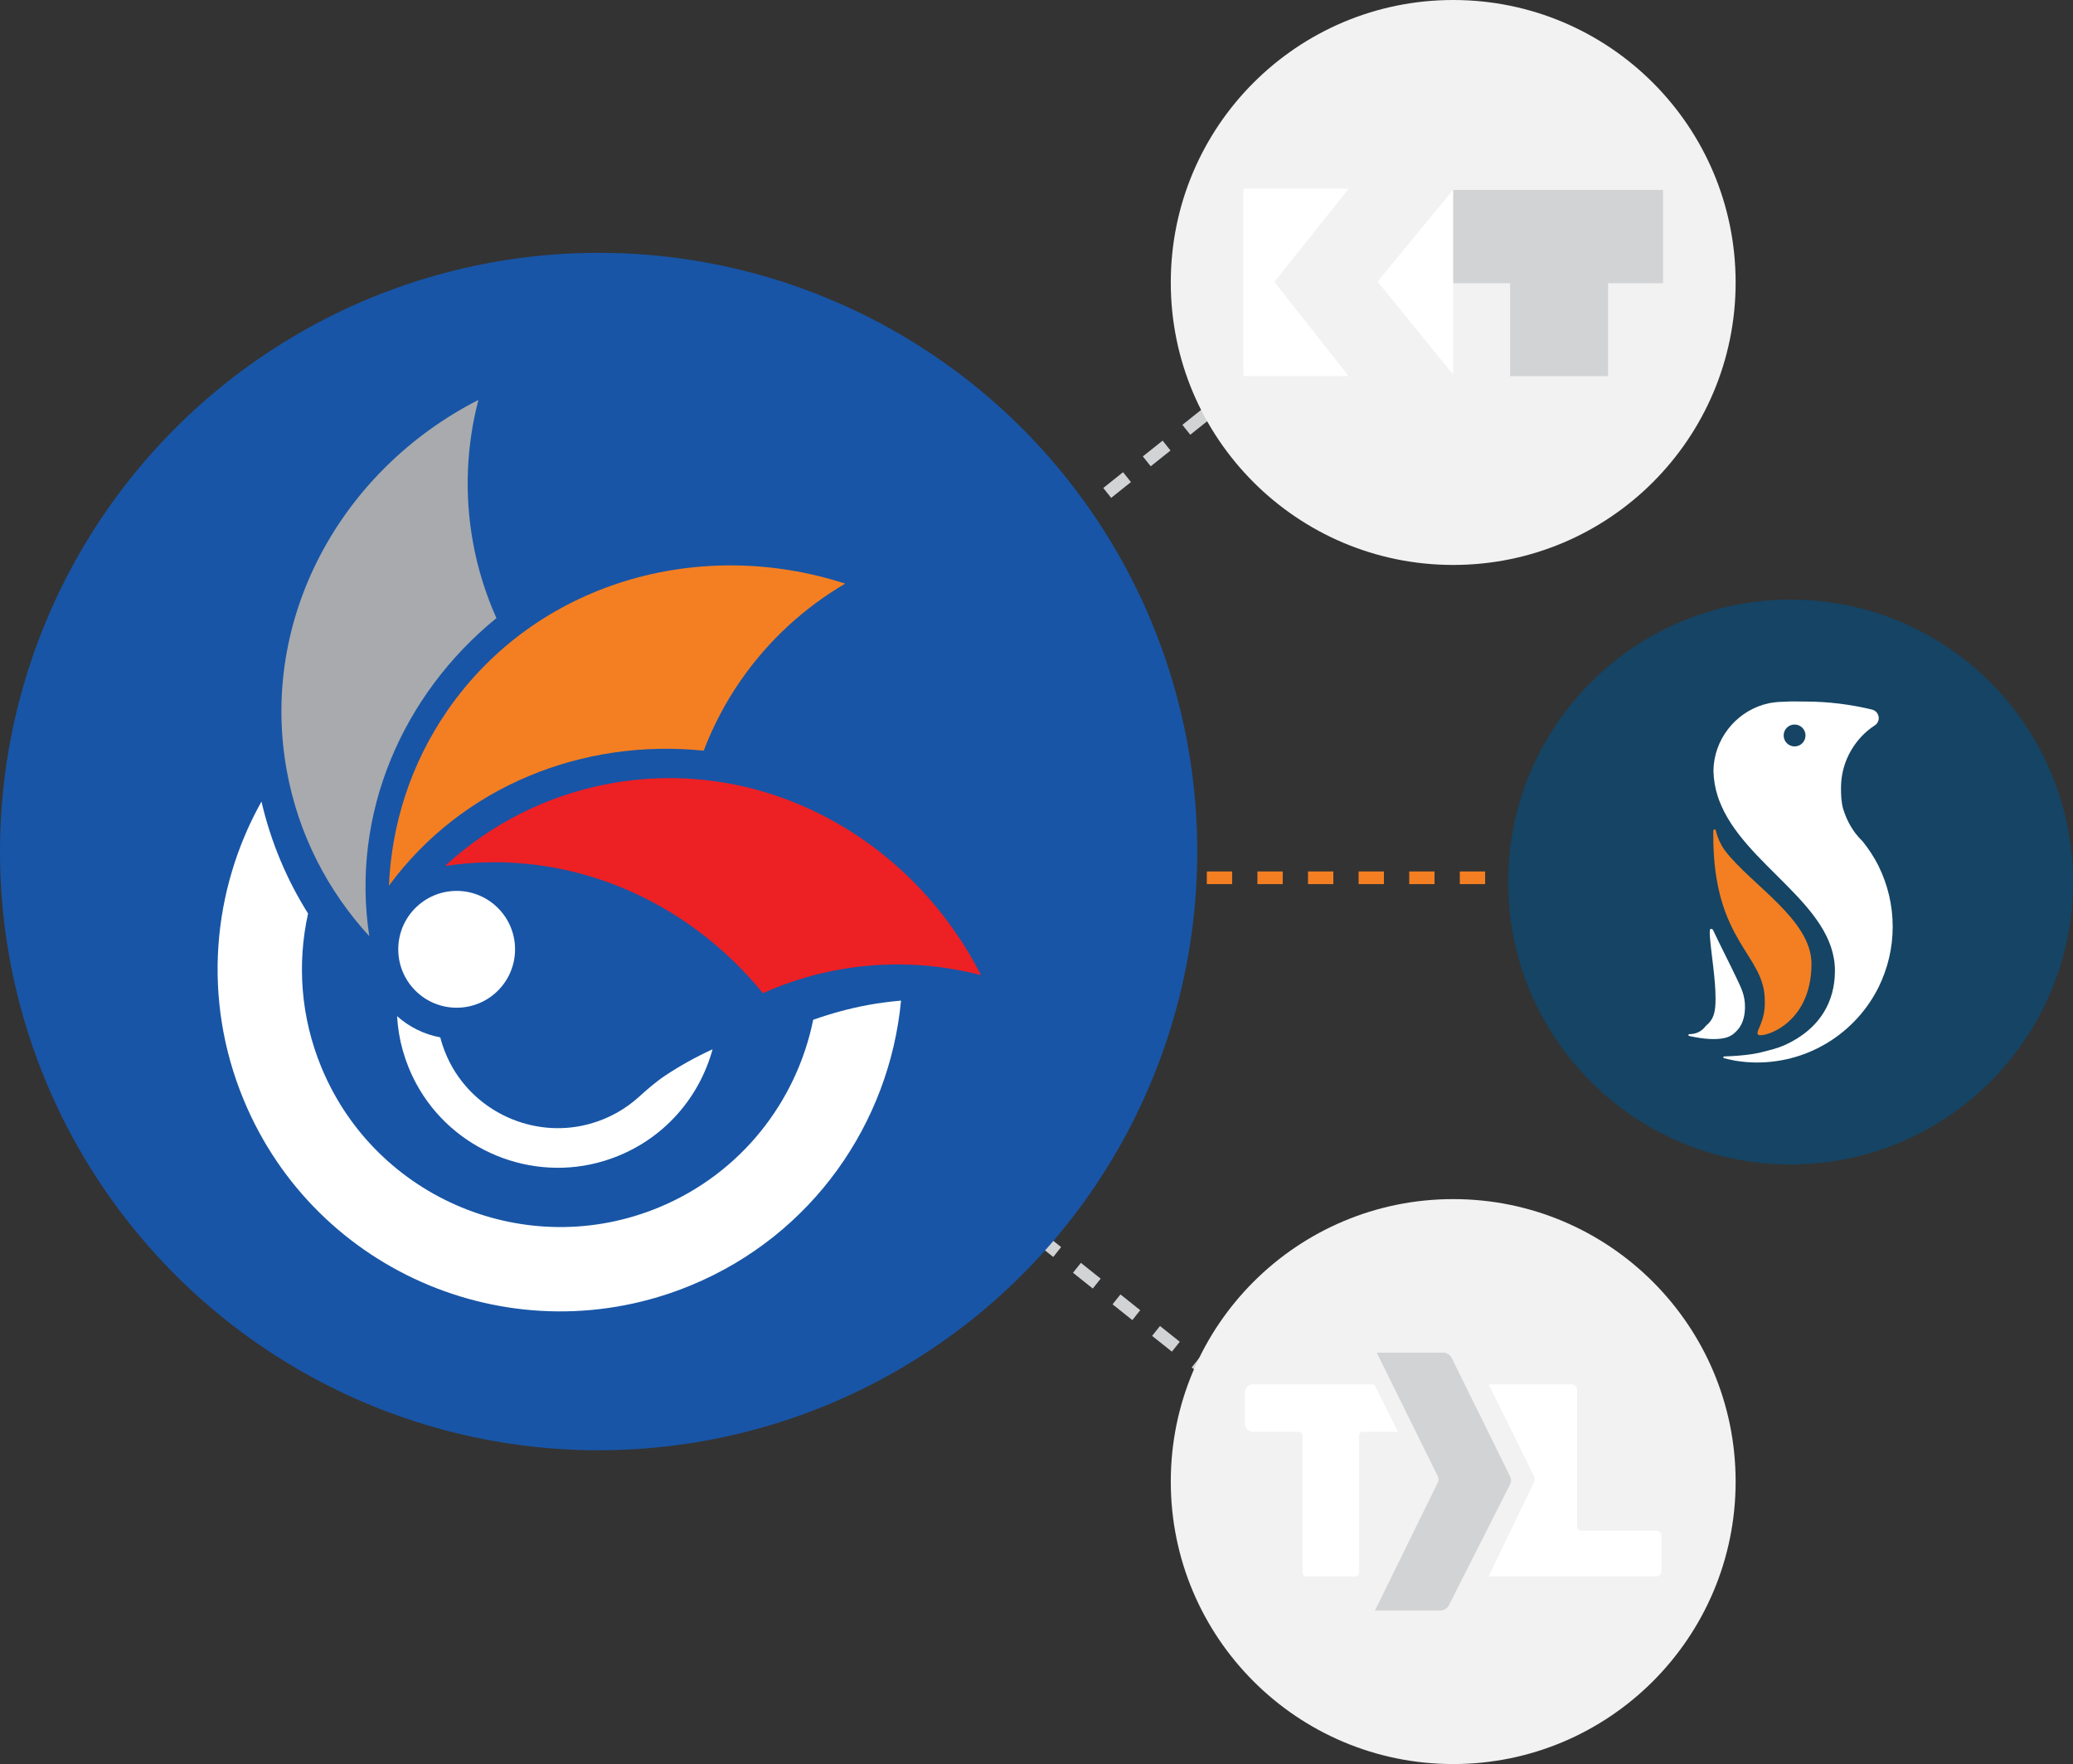 <?xml version="1.0" encoding="UTF-8"?>
<svg id="Layer_1" xmlns="http://www.w3.org/2000/svg" viewBox="0 0 491.63 418.29">
  <rect x="0" y="0" width="491.63" height="418.29" fill="#333333" stroke="none"/>
  <defs>
    <style>
      .cls-1 {
        fill: #154464;
      }

      .cls-2 {
        fill: #a8aaad;
      }

      .cls-3 {
        fill: #ed2024;
      }

      .cls-4 {
        fill: #f2f2f2;
      }

      .cls-5, .cls-6 {
        fill: #fff;
      }

      .cls-7 {
        fill: #f37f22;
      }

      .cls-8, .cls-9 {
        fill: #d2d3d4;
      }

      .cls-6, .cls-9 {
        fill-rule: evenodd;
      }

      .cls-10 {
        stroke: #f47f22;
      }

      .cls-10, .cls-11 {
        fill: none;
        stroke-dasharray: 6;
        stroke-miterlimit: 10;
        stroke-width: 3px;
      }

      .cls-12 {
        fill: #f47f22;
      }

      .cls-13 {
        fill: #1855a6;
      }

      .cls-11 {
        stroke: #d2d3d4;
      }
    </style>
  </defs>
  <g>
    <line class="cls-10" x1="424.21" y1="208.14" x2="163.5" y2="208.14"/>
    <line class="cls-11" x1="286.04" y1="98.17" x2="142.84" y2="212.41"/>
    <line class="cls-11" x1="142.84" y1="210.82" x2="286.04" y2="325.06"/>
  </g>
  <g>
    <circle class="cls-4" cx="344.64" cy="66.98" r="66.98"/>
    <g>
      <polygon class="cls-9" points="394.41 45.03 344.53 45.03 344.53 67.16 358.14 67.16 358.14 89.2 381.37 89.2 381.37 67.16 394.41 67.16 394.41 45.03"/>
      <g>
        <polygon class="cls-6" points="319.84 89.18 294.88 89.18 294.88 44.76 319.84 44.76 302.22 66.85 319.84 89.18 319.84 89.18"/>
        <polygon class="cls-6" points="344.63 45 344.63 88.81 326.69 66.78 344.63 45 344.63 45"/>
      </g>
    </g>
  </g>
  <g>
    <circle class="cls-1" cx="424.65" cy="209.15" r="66.98"/>
    <g>
      <path class="cls-5" d="M411.5,244.8s.03-.02.05-.04c1.63-1.44,2.27-3.57,2.29-5.89.03-2.89-.89-4.58-2.07-7.08-.67-1.42-1.65-3.37-2.65-5.41-.99-1.99-2.02-4.07-2.84-5.83-.16-.34-.66-.39-.74-.1-.13.45,0,1.88,0,1.88v.18s0,.05.02.06c.31,3.87,1.3,9.52,1.3,14.25v.02c0,3.47-.55,4.96-2.29,6.41t-.02,0c-.7.99-1.75,1.69-3,1.89-.32.05-.6.07-.9.07-.24,0-.34.31-.12.41,0,0,.02,0,.07.02l.17.05c3.55.77,6.1.84,7.89.51,1.29-.23,2.2-.74,2.85-1.41Z"/>
      <path class="cls-7" d="M417,245.37c.89.77,12.61-2.22,12.61-16.84,0-10.45-14.28-18.69-20.48-26.79-.53-.68-1.67-2.49-2.23-4.88-.07-.32-.58-.21-.58.12v1.19c0,25.25,12.21,28.05,12.21,39.02.23,5.36-2.46,7.43-1.53,8.18Z"/>
      <path class="cls-5" d="M445.56,205.42c-1.07-2.13-2.37-4.13-3.85-5.95-.63-.6-1.21-1.26-1.74-1.96-1.18-1.6-2.12-3.41-2.73-5.37-.02-.08-.05-.13-.08-.2-.48-1.61-.55-3.33-.55-5.1,0-3.27.87-6.34,2.42-8.94,1.4-2.4,3.31-4.43,5.63-5.92.56-.37.9-1.02.9-1.69,0-.97-.65-1.79-1.57-2.03-5.1-1.23-10.42-1.91-15.88-1.91-1.11,0-2.95-.05-4.06,0-.1.02-.19.02-.29.02-.92.05-1.41.05-1.88.07-.53.02-1.07.1-2.18.27-.19.05-1.11.29-1.42.36-.03,0-.06,0-.1.02-3.35,1.02-6.28,3.09-8.36,5.8-2.1,2.73-3.39,6.11-3.46,9.79v.1c.05,2.15.41,4.18,1.04,6.11.1.29.19.56.29.83,5.7,15.37,27.48,24.63,27.48,40.46,0,7.81-3.96,12.94-8.86,15.99h.06c-.07.04-.15.06-.22.11-.83.51-1.69.98-2.56,1.38-.2.1-.39.19-.58.26-.03.01-.05.02-.08.03.03-.01.05-.02.08-.03-.35.15-.7.28-1.05.41-.98.35-1.96.62-2.92.85-.26.07-.5.13-.74.19-.3.06-.6.12-.9.17.24-.03.48-.08.72-.13-.02,0-.04.01-.07.02-.02,0-.04.02-.06.02-.02,0-.04,0-.06.02-1.88.45-3.25.65-5.91.87-.83.07-2.11.13-3.11.16-.25,0-.29.36-.05.42.89.21,1.98.48,2.72.6,1.66.27,3.36.42,5.1.42,12.64,0,23.59-7.28,28.86-17.89,2.12-4.33,3.33-9.17,3.33-14.32s-1.21-10.01-3.33-14.33ZM425.6,176.99c-1.43,0-2.59-1.16-2.59-2.6s1.16-2.59,2.59-2.59,2.59,1.16,2.59,2.59-1.16,2.6-2.59,2.6Z"/>
    </g>
  </g>
  <g>
    <circle class="cls-4" cx="344.64" cy="351.31" r="66.98"/>
    <g>
      <path class="cls-8" d="M342.23,320.74h-15.73l14.51,29.36c.22.44.22.95,0,1.39l-14.92,30.39h15.49c.87,0,1.67-.49,2.06-1.27l14.54-28.76c.26-.52.27-1.14,0-1.67l-13.89-28.16c-.39-.79-1.19-1.29-2.07-1.29Z"/>
      <path class="cls-5" d="M331.54,339.5l-5.37-10.75c-.15-.3-.46-.5-.8-.5h-28.25c-1.04,0-1.88.84-1.88,1.88v7.49c0,1.04.84,1.88,1.88,1.88h10.9c.49,0,.9.4.9.9v32.49c0,.49.4.9.9.9h11.58c.49,0,.9-.4.9-.9v-32.49c0-.49.4-.9.9-.9h8.36Z"/>
      <path class="cls-5" d="M374.02,361.99v-32.38c0-.74-.6-1.35-1.35-1.35h-19.63l10.72,21.65c.26.53.26,1.15,0,1.68l-10.73,22.2h39.75c.7,0,1.27-.57,1.27-1.27v-8.3c0-.7-.57-1.27-1.27-1.27h-17.79c-.54,0-.97-.43-.97-.97Z"/>
    </g>
  </g>
  <g>
    <circle class="cls-13" cx="141.97" cy="201.92" r="141.97"/>
    <g>
      <g>
        <path class="cls-5" d="M192.86,241.8c-3.92,19.31-17.06,36.41-36.6,44.5-31.21,12.92-67.1-1.96-80.02-33.17-4.97-12.01-5.79-24.7-3.18-36.51-5.04-8.03-8.82-16.94-11.05-26.56-11.71,20.95-14.12,46.82-4.23,70.71,17.16,41.45,64.67,61.15,106.12,43.99,28.8-11.92,47.05-38.49,49.79-67.5-2.54.23-5.1.55-7.65,1.01-4.55.83-8.94,2.04-13.18,3.54Z"/>
        <path class="cls-5" d="M157.8,255.02c-2.26,1.49-4.3,3.29-6.32,5.11-3.1,2.8-6.87,4.98-11.23,6.25-12.59,3.68-26.32-1.84-32.89-13.19-1.35-2.33-2.31-4.76-2.95-7.21-3.89-.72-7.4-2.5-10.24-5.03.3,5.38,1.75,10.81,4.52,15.96,8.52,15.85,27.38,23.62,44.59,18.36,13.24-4.05,22.4-14.37,25.71-26.46-3.95,1.8-7.68,3.88-11.2,6.21Z"/>
      </g>
      <g>
        <path class="cls-2" d="M117.73,146.56c-2.51-5.63-4.41-11.61-5.55-17.91-2.1-11.57-1.52-23.03,1.28-33.82-32.59,16.63-52.02,51.77-45.45,87.91,2.75,15.15,9.73,28.52,19.57,39.25-4.42-29.09,7.87-57.28,30.15-75.42Z"/>
        <path class="cls-12" d="M166.89,177.99c2.21-5.75,5.09-11.33,8.74-16.59,6.69-9.67,15.21-17.36,24.82-23.01-34.8-11.29-73.39-.18-94.3,30.03-8.76,12.66-13.28,27.04-13.91,41.59,17.45-23.69,46.07-34.94,74.65-32.01Z"/>
        <path class="cls-3" d="M180.93,235.5c5.63-2.51,11.61-4.41,17.91-5.55,11.57-2.1,23.03-1.52,33.82,1.28-16.63-32.59-51.77-52.02-87.91-45.45-15.15,2.75-28.52,9.73-39.25,19.57,29.09-4.42,57.28,7.87,75.42,30.15Z"/>
      </g>
      <circle class="cls-5" cx="108.3" cy="225.1" r="13.85"/>
    </g>
  </g>
</svg>